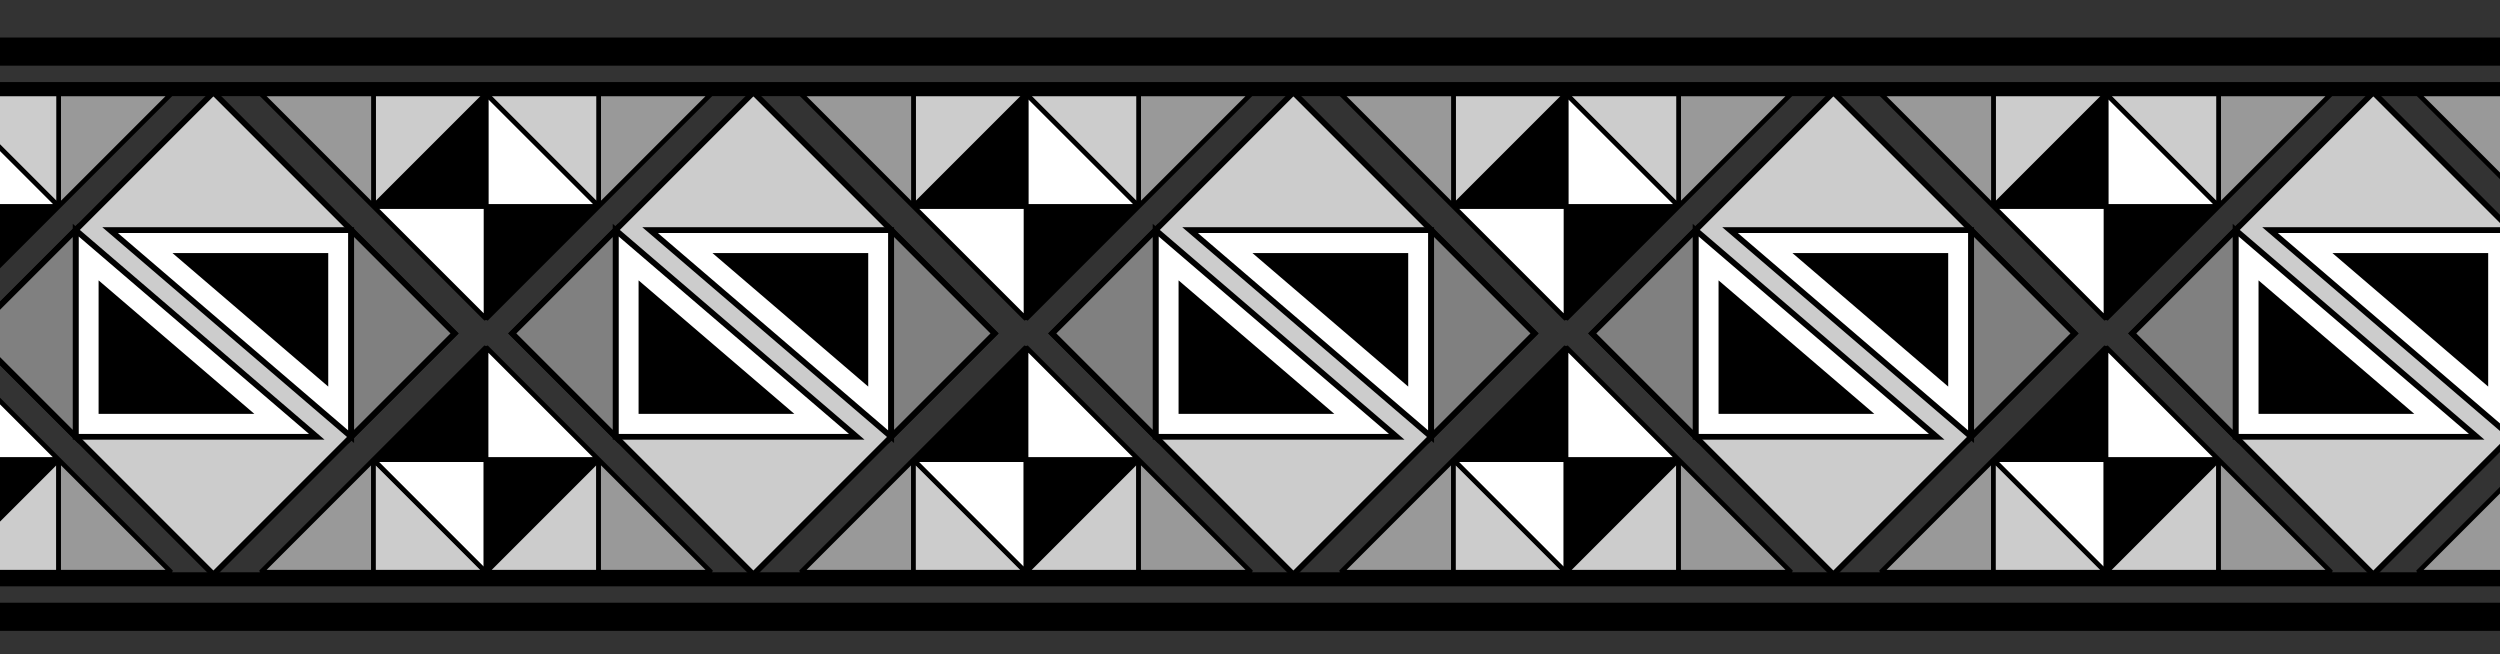 <?xml version="1.0" encoding="UTF-8" standalone="no"?>
<!-- Created with Inkscape (http://www.inkscape.org/) -->
<svg
   xmlns:dc="http://purl.org/dc/elements/1.1/"
   xmlns:cc="http://web.resource.org/cc/"
   xmlns:rdf="http://www.w3.org/1999/02/22-rdf-syntax-ns#"
   xmlns:svg="http://www.w3.org/2000/svg"
   xmlns="http://www.w3.org/2000/svg"
   xmlns:sodipodi="http://sodipodi.sourceforge.net/DTD/sodipodi-0.dtd"
   xmlns:inkscape="http://www.inkscape.org/namespaces/inkscape"
   width="533"
   height="139.5"
   id="svg7328"
   sodipodi:version="0.32"
   inkscape:version="0.45.1"
   version="1.0"
   sodipodi:docbase="/Users/bryan/Documents/Teaching/Escher Wiki/Wiki Art"
   sodipodi:docname="inca5.svg"
   inkscape:output_extension="org.inkscape.output.svg.inkscape">
  <rect width="100%" height="100%" fill="#333333" stroke="none"/>
  <defs
     id="defs7330" />
  <sodipodi:namedview
     id="base"
     pagecolor="#ffffff"
     bordercolor="#666666"
     borderopacity="1.0"
     gridtolerance="50"
     guidetolerance="10"
     objecttolerance="10"
     inkscape:pageopacity="0.0"
     inkscape:pageshadow="2"
     inkscape:zoom="1"
     inkscape:cx="229.63524"
     inkscape:cy="58.597087"
     inkscape:document-units="px"
     inkscape:current-layer="layer1"
     width="533px"
     height="139.5px"
     showgrid="true"
     inkscape:window-width="1102"
     inkscape:window-height="581"
     inkscape:window-x="102"
     inkscape:window-y="50"
     gridempspacing="6" />
  <g
     inkscape:label="Layer 1"
     inkscape:groupmode="layer"
     id="layer1"
     transform="translate(-70,-390.862)">
    <g
       id="g17570"
       transform="matrix(0.612,0,0,0.612,116.724,231.617)">
      <path
         transform="translate(70,390.862)"
         id="path15585"
         d="M -72,-98.5 L -156,-14.5 L -72,69.5 L 12,-14.5 L -72,-98.5 z "
         style="fill:#cccccc;fill-opacity:1;stroke:#000000;stroke-width:2;stroke-linecap:round;stroke-miterlimit:4;stroke-dasharray:none;stroke-dashoffset:0;stroke-opacity:1" />
      <g
         id="g16582">
        <path
           style="fill:#ffffff;fill-rule:evenodd;stroke:#000000;stroke-width:2;stroke-linecap:butt;stroke-linejoin:miter;stroke-opacity:1"
           d="M -120,-50.5 L -120,21.5 L -36,21.5 L -120,-50.5 z "
           id="path15587"
           transform="translate(70,390.862)" />
        <path
           style="fill:#ffffff;fill-opacity:1;stroke:#000000;stroke-width:2;stroke-linecap:round;stroke-miterlimit:4;stroke-dasharray:none;stroke-dashoffset:0;stroke-opacity:1"
           d="M -24,21.5 L -24,-50.5 L -108,-50.5 L -24,21.5 z "
           id="path16558"
           transform="translate(70,390.862)" />
        <path
           style="fill:#000000;fill-rule:evenodd;stroke:none;stroke-width:2;stroke-linecap:butt;stroke-linejoin:miter;stroke-opacity:1"
           d="M -42,404.375 C -23.917,404.375 -5.833,404.375 12.25,404.375 C -5.833,388.875 -23.917,373.375 -42,357.875 C -42,373.375 -42,388.875 -42,404.375 z "
           id="path16562" />
        <path
           style="fill:#000000;fill-opacity:1;stroke:none;stroke-width:2;stroke-linecap:round;stroke-miterlimit:4;stroke-dasharray:none;stroke-dashoffset:0;stroke-opacity:1"
           d="M 38,394.875 C 38,379.375 38,363.875 38,348.375 C 19.917,348.375 1.833,348.375 -16.25,348.375 C 1.833,363.875 19.917,379.375 38,394.875 z "
           id="path16572" />
      </g>
      <path
         id="rect16588"
         transform="translate(70,390.862)"
         d="M -120,-50.5 L -156,-14.5 L -120,21.5 L -120,-50.5 z "
         style="fill:#808080;fill-opacity:1;stroke:#000000;stroke-width:2;stroke-linecap:round;stroke-miterlimit:4;stroke-dasharray:none;stroke-dashoffset:0;stroke-opacity:1" />
      <path
         id="rect17565"
         transform="translate(70,390.862)"
         d="M -24,-50.5 L -24,21.5 L 12,-14.5 L -24,-50.5 z "
         style="fill:#808080;fill-opacity:1;stroke:#000000;stroke-width:2;stroke-linecap:round;stroke-miterlimit:4;stroke-dasharray:none;stroke-dashoffset:0;stroke-opacity:1" />
    </g>
    <path
       style="fill:#ffffff;fill-opacity:1;stroke:#000000;stroke-width:1;stroke-linecap:round;stroke-linejoin:bevel;stroke-miterlimit:4;stroke-dasharray:none;stroke-dashoffset:0;stroke-opacity:1"
       d="M 58.5,464.862 L 82.5,488.862 L 58.5,488.862 L 58.5,464.862 z "
       id="path17588" />
    <path
       style="fill:#000000;fill-opacity:1;stroke:#000000;stroke-width:1;stroke-linecap:round;stroke-linejoin:bevel;stroke-miterlimit:4;stroke-dasharray:none;stroke-dashoffset:0;stroke-opacity:1"
       d="M 58.5,488.862 L 58.5,512.862 L 82.5,488.862 L 58.5,488.862 z "
       id="path17590" />
    <path
       style="fill:#cccccc;fill-opacity:1;stroke:#000000;stroke-width:1;stroke-linecap:round;stroke-linejoin:bevel;stroke-miterlimit:4;stroke-dasharray:none;stroke-dashoffset:0;stroke-opacity:1"
       d="M 58.5,512.862 L 82.5,512.862 L 82.5,488.862 L 58.5,512.862 z "
       id="path17594" />
    <path
       style="fill:#999999;fill-opacity:1;stroke:#000000;stroke-width:1;stroke-linecap:round;stroke-linejoin:bevel;stroke-miterlimit:4;stroke-dasharray:none;stroke-dashoffset:0;stroke-opacity:1"
       d="M 82.5,512.862 L 106.5,512.862 L 82.5,488.862 L 82.5,512.862 z "
       id="path17596" />
    <path
       id="path19566"
       d="M 82.5,434.862 L 106.5,410.862 L 82.5,410.862 L 82.5,434.862 z "
       style="fill:#999999;fill-opacity:1;stroke:#000000;stroke-width:1;stroke-linecap:round;stroke-linejoin:bevel;stroke-miterlimit:4;stroke-dasharray:none;stroke-dashoffset:0;stroke-opacity:1" />
    <path
       id="path19568"
       d="M 82.5,434.862 L 58.5,434.862 L 58.5,458.862 L 82.5,434.862 z "
       style="fill:#000000;fill-opacity:1;stroke:#000000;stroke-width:1;stroke-linecap:round;stroke-linejoin:bevel;stroke-miterlimit:4;stroke-dasharray:none;stroke-dashoffset:0;stroke-opacity:1" />
    <path
       id="path19570"
       d="M 82.5,434.862 L 82.5,410.862 L 58.5,410.862 L 82.5,434.862 z "
       style="fill:#cccccc;fill-opacity:1;stroke:#000000;stroke-width:1;stroke-linecap:round;stroke-linejoin:bevel;stroke-miterlimit:4;stroke-dasharray:none;stroke-dashoffset:0;stroke-opacity:1" />
    <path
       id="path19572"
       d="M 58.5,410.862 L 82.5,434.862 L 58.5,434.862 L 58.5,410.862 z "
       style="fill:#ffffff;fill-opacity:1;stroke:#000000;stroke-width:1;stroke-linecap:round;stroke-linejoin:bevel;stroke-miterlimit:4;stroke-dasharray:none;stroke-dashoffset:0;stroke-opacity:1" />
    <g
       transform="translate(48.625,5.5)"
       id="g20594">
      <g
         id="g20596"
         transform="matrix(0.612,0,0,0.612,183.224,226.117)">
        <path
           transform="translate(70,390.862)"
           id="path20598"
           d="M -72,-98.5 L -156,-14.5 L -72,69.5 L 12,-14.5 L -72,-98.5 z "
           style="fill:#cccccc;fill-opacity:1;stroke:#000000;stroke-width:2;stroke-linecap:round;stroke-miterlimit:4;stroke-dasharray:none;stroke-dashoffset:0;stroke-opacity:1" />
        <g
           id="g20600">
          <path
             style="fill:#ffffff;fill-rule:evenodd;stroke:#000000;stroke-width:2;stroke-linecap:butt;stroke-linejoin:miter;stroke-opacity:1"
             d="M -120,-50.5 L -120,21.5 L -36,21.5 L -120,-50.5 z "
             id="path20602"
             transform="translate(70,390.862)" />
          <path
             style="fill:#ffffff;fill-opacity:1;stroke:#000000;stroke-width:2;stroke-linecap:round;stroke-miterlimit:4;stroke-dasharray:none;stroke-dashoffset:0;stroke-opacity:1"
             d="M -24,21.5 L -24,-50.5 L -108,-50.5 L -24,21.5 z "
             id="path20604"
             transform="translate(70,390.862)" />
          <path
             style="fill:#000000;fill-rule:evenodd;stroke:none;stroke-width:2;stroke-linecap:butt;stroke-linejoin:miter;stroke-opacity:1"
             d="M -42,404.375 C -23.917,404.375 -5.833,404.375 12.25,404.375 C -5.833,388.875 -23.917,373.375 -42,357.875 C -42,373.375 -42,388.875 -42,404.375 z "
             id="path20606" />
          <path
             style="fill:#000000;fill-opacity:1;stroke:none;stroke-width:2;stroke-linecap:round;stroke-miterlimit:4;stroke-dasharray:none;stroke-dashoffset:0;stroke-opacity:1"
             d="M 38,394.875 C 38,379.375 38,363.875 38,348.375 C 19.917,348.375 1.833,348.375 -16.25,348.375 C 1.833,363.875 19.917,379.375 38,394.875 z "
             id="path20608" />
        </g>
        <path
           id="path20610"
           transform="translate(70,390.862)"
           d="M -120,-50.5 L -156,-14.5 L -120,21.5 L -120,-50.5 z "
           style="fill:#808080;fill-opacity:1;stroke:#000000;stroke-width:2;stroke-linecap:round;stroke-miterlimit:4;stroke-dasharray:none;stroke-dashoffset:0;stroke-opacity:1" />
        <path
           id="path20612"
           transform="translate(70,390.862)"
           d="M -24,-50.5 L -24,21.5 L 12,-14.5 L -24,-50.5 z "
           style="fill:#808080;fill-opacity:1;stroke:#000000;stroke-width:2;stroke-linecap:round;stroke-miterlimit:4;stroke-dasharray:none;stroke-dashoffset:0;stroke-opacity:1" />
      </g>
      <path
         style="fill:#999999;fill-opacity:1;stroke:#000000;stroke-width:1;stroke-linecap:round;stroke-linejoin:bevel;stroke-miterlimit:4;stroke-dasharray:none;stroke-dashoffset:0;stroke-opacity:1"
         d="M 101,483.362 L 77,507.362 L 101,507.362 L 101,483.362 z "
         id="path20614" />
      <path
         style="fill:#000000;fill-opacity:1;stroke:#000000;stroke-width:1;stroke-linecap:round;stroke-linejoin:bevel;stroke-miterlimit:4;stroke-dasharray:none;stroke-dashoffset:0;stroke-opacity:1"
         d="M 101,483.362 L 125,483.362 L 125,459.362 L 101,483.362 z "
         id="path20616" />
      <path
         style="fill:#cccccc;fill-opacity:1;stroke:#000000;stroke-width:1;stroke-linecap:round;stroke-linejoin:bevel;stroke-miterlimit:4;stroke-dasharray:none;stroke-dashoffset:0;stroke-opacity:1"
         d="M 101,483.362 L 101,507.362 L 125,507.362 L 101,483.362 z "
         id="path20618" />
      <path
         style="fill:#ffffff;fill-opacity:1;stroke:#000000;stroke-width:1;stroke-linecap:round;stroke-linejoin:bevel;stroke-miterlimit:4;stroke-dasharray:none;stroke-dashoffset:0;stroke-opacity:1"
         d="M 125,507.362 L 101,483.362 L 125,483.362 L 125,507.362 z "
         id="path20620" />
      <path
         style="fill:#ffffff;fill-opacity:1;stroke:#000000;stroke-width:1;stroke-linecap:round;stroke-linejoin:bevel;stroke-miterlimit:4;stroke-dasharray:none;stroke-dashoffset:0;stroke-opacity:1"
         d="M 125,459.362 L 149,483.362 L 125,483.362 L 125,459.362 z "
         id="path20622" />
      <path
         style="fill:#000000;fill-opacity:1;stroke:#000000;stroke-width:1;stroke-linecap:round;stroke-linejoin:bevel;stroke-miterlimit:4;stroke-dasharray:none;stroke-dashoffset:0;stroke-opacity:1"
         d="M 125,483.362 L 125,507.362 L 149,483.362 L 125,483.362 z "
         id="path20624" />
      <path
         style="fill:#cccccc;fill-opacity:1;stroke:#000000;stroke-width:1;stroke-linecap:round;stroke-linejoin:bevel;stroke-miterlimit:4;stroke-dasharray:none;stroke-dashoffset:0;stroke-opacity:1"
         d="M 125,507.362 L 149,507.362 L 149,483.362 L 125,507.362 z "
         id="path20626" />
      <path
         style="fill:#999999;fill-opacity:1;stroke:#000000;stroke-width:1;stroke-linecap:round;stroke-linejoin:bevel;stroke-miterlimit:4;stroke-dasharray:none;stroke-dashoffset:0;stroke-opacity:1"
         d="M 149,507.362 L 173,507.362 L 149,483.362 L 149,507.362 z "
         id="path20628" />
      <path
         id="path20630"
         d="M 149,429.362 L 173,405.362 L 149,405.362 L 149,429.362 z "
         style="fill:#999999;fill-opacity:1;stroke:#000000;stroke-width:1;stroke-linecap:round;stroke-linejoin:bevel;stroke-miterlimit:4;stroke-dasharray:none;stroke-dashoffset:0;stroke-opacity:1" />
      <path
         id="path20632"
         d="M 149,429.362 L 125,429.362 L 125,453.362 L 149,429.362 z "
         style="fill:#000000;fill-opacity:1;stroke:#000000;stroke-width:1;stroke-linecap:round;stroke-linejoin:bevel;stroke-miterlimit:4;stroke-dasharray:none;stroke-dashoffset:0;stroke-opacity:1" />
      <path
         id="path20634"
         d="M 149,429.362 L 149,405.362 L 125,405.362 L 149,429.362 z "
         style="fill:#cccccc;fill-opacity:1;stroke:#000000;stroke-width:1;stroke-linecap:round;stroke-linejoin:bevel;stroke-miterlimit:4;stroke-dasharray:none;stroke-dashoffset:0;stroke-opacity:1" />
      <path
         id="path20636"
         d="M 125,405.362 L 149,429.362 L 125,429.362 L 125,405.362 z "
         style="fill:#ffffff;fill-opacity:1;stroke:#000000;stroke-width:1;stroke-linecap:round;stroke-linejoin:bevel;stroke-miterlimit:4;stroke-dasharray:none;stroke-dashoffset:0;stroke-opacity:1" />
      <path
         id="path20638"
         d="M 125,453.362 L 101,429.362 L 125,429.362 L 125,453.362 z "
         style="fill:#ffffff;fill-opacity:1;stroke:#000000;stroke-width:1;stroke-linecap:round;stroke-linejoin:bevel;stroke-miterlimit:4;stroke-dasharray:none;stroke-dashoffset:0;stroke-opacity:1" />
      <path
         id="path20640"
         d="M 125,429.362 L 125,405.362 L 101,429.362 L 125,429.362 z "
         style="fill:#000000;fill-opacity:1;stroke:#000000;stroke-width:1;stroke-linecap:round;stroke-linejoin:bevel;stroke-miterlimit:4;stroke-dasharray:none;stroke-dashoffset:0;stroke-opacity:1" />
      <path
         id="path20642"
         d="M 125,405.362 L 101,405.362 L 101,429.362 L 125,405.362 z "
         style="fill:#cccccc;fill-opacity:1;stroke:#000000;stroke-width:1;stroke-linecap:round;stroke-linejoin:bevel;stroke-miterlimit:4;stroke-dasharray:none;stroke-dashoffset:0;stroke-opacity:1" />
      <path
         id="path20644"
         d="M 101,405.362 L 77,405.362 L 101,429.362 L 101,405.362 z "
         style="fill:#999999;fill-opacity:1;stroke:#000000;stroke-width:1;stroke-linecap:round;stroke-linejoin:bevel;stroke-miterlimit:4;stroke-dasharray:none;stroke-dashoffset:0;stroke-opacity:1" />
    </g>
    <g
       id="g20646"
       transform="translate(163.75,5.5)">
      <g
         transform="matrix(0.612,0,0,0.612,183.224,226.117)"
         id="g20648">
        <path
           style="fill:#cccccc;fill-opacity:1;stroke:#000000;stroke-width:2;stroke-linecap:round;stroke-miterlimit:4;stroke-dasharray:none;stroke-dashoffset:0;stroke-opacity:1"
           d="M -72,-98.5 L -156,-14.5 L -72,69.5 L 12,-14.5 L -72,-98.5 z "
           id="path20650"
           transform="translate(70,390.862)" />
        <g
           id="g20652">
          <path
             transform="translate(70,390.862)"
             id="path20654"
             d="M -120,-50.5 L -120,21.5 L -36,21.5 L -120,-50.5 z "
             style="fill:#ffffff;fill-rule:evenodd;stroke:#000000;stroke-width:2;stroke-linecap:butt;stroke-linejoin:miter;stroke-opacity:1" />
          <path
             transform="translate(70,390.862)"
             id="path20656"
             d="M -24,21.5 L -24,-50.5 L -108,-50.5 L -24,21.5 z "
             style="fill:#ffffff;fill-opacity:1;stroke:#000000;stroke-width:2;stroke-linecap:round;stroke-miterlimit:4;stroke-dasharray:none;stroke-dashoffset:0;stroke-opacity:1" />
          <path
             id="path20658"
             d="M -42,404.375 C -23.917,404.375 -5.833,404.375 12.25,404.375 C -5.833,388.875 -23.917,373.375 -42,357.875 C -42,373.375 -42,388.875 -42,404.375 z "
             style="fill:#000000;fill-rule:evenodd;stroke:none;stroke-width:2;stroke-linecap:butt;stroke-linejoin:miter;stroke-opacity:1" />
          <path
             id="path20660"
             d="M 38,394.875 C 38,379.375 38,363.875 38,348.375 C 19.917,348.375 1.833,348.375 -16.25,348.375 C 1.833,363.875 19.917,379.375 38,394.875 z "
             style="fill:#000000;fill-opacity:1;stroke:none;stroke-width:2;stroke-linecap:round;stroke-miterlimit:4;stroke-dasharray:none;stroke-dashoffset:0;stroke-opacity:1" />
        </g>
        <path
           style="fill:#808080;fill-opacity:1;stroke:#000000;stroke-width:2;stroke-linecap:round;stroke-miterlimit:4;stroke-dasharray:none;stroke-dashoffset:0;stroke-opacity:1"
           d="M -120,-50.5 L -156,-14.5 L -120,21.5 L -120,-50.5 z "
           transform="translate(70,390.862)"
           id="path20662" />
        <path
           style="fill:#808080;fill-opacity:1;stroke:#000000;stroke-width:2;stroke-linecap:round;stroke-miterlimit:4;stroke-dasharray:none;stroke-dashoffset:0;stroke-opacity:1"
           d="M -24,-50.5 L -24,21.5 L 12,-14.5 L -24,-50.5 z "
           transform="translate(70,390.862)"
           id="path20664" />
      </g>
      <path
         id="path20666"
         d="M 101,483.362 L 77,507.362 L 101,507.362 L 101,483.362 z "
         style="fill:#999999;fill-opacity:1;stroke:#000000;stroke-width:1;stroke-linecap:round;stroke-linejoin:bevel;stroke-miterlimit:4;stroke-dasharray:none;stroke-dashoffset:0;stroke-opacity:1" />
      <path
         id="path20668"
         d="M 101,483.362 L 125,483.362 L 125,459.362 L 101,483.362 z "
         style="fill:#000000;fill-opacity:1;stroke:#000000;stroke-width:1;stroke-linecap:round;stroke-linejoin:bevel;stroke-miterlimit:4;stroke-dasharray:none;stroke-dashoffset:0;stroke-opacity:1" />
      <path
         id="path20670"
         d="M 101,483.362 L 101,507.362 L 125,507.362 L 101,483.362 z "
         style="fill:#cccccc;fill-opacity:1;stroke:#000000;stroke-width:1;stroke-linecap:round;stroke-linejoin:bevel;stroke-miterlimit:4;stroke-dasharray:none;stroke-dashoffset:0;stroke-opacity:1" />
      <path
         id="path20672"
         d="M 125,507.362 L 101,483.362 L 125,483.362 L 125,507.362 z "
         style="fill:#ffffff;fill-opacity:1;stroke:#000000;stroke-width:1;stroke-linecap:round;stroke-linejoin:bevel;stroke-miterlimit:4;stroke-dasharray:none;stroke-dashoffset:0;stroke-opacity:1" />
      <path
         id="path20674"
         d="M 125,459.362 L 149,483.362 L 125,483.362 L 125,459.362 z "
         style="fill:#ffffff;fill-opacity:1;stroke:#000000;stroke-width:1;stroke-linecap:round;stroke-linejoin:bevel;stroke-miterlimit:4;stroke-dasharray:none;stroke-dashoffset:0;stroke-opacity:1" />
      <path
         id="path20676"
         d="M 125,483.362 L 125,507.362 L 149,483.362 L 125,483.362 z "
         style="fill:#000000;fill-opacity:1;stroke:#000000;stroke-width:1;stroke-linecap:round;stroke-linejoin:bevel;stroke-miterlimit:4;stroke-dasharray:none;stroke-dashoffset:0;stroke-opacity:1" />
      <path
         id="path20678"
         d="M 125,507.362 L 149,507.362 L 149,483.362 L 125,507.362 z "
         style="fill:#cccccc;fill-opacity:1;stroke:#000000;stroke-width:1;stroke-linecap:round;stroke-linejoin:bevel;stroke-miterlimit:4;stroke-dasharray:none;stroke-dashoffset:0;stroke-opacity:1" />
      <path
         id="path20680"
         d="M 149,507.362 L 173,507.362 L 149,483.362 L 149,507.362 z "
         style="fill:#999999;fill-opacity:1;stroke:#000000;stroke-width:1;stroke-linecap:round;stroke-linejoin:bevel;stroke-miterlimit:4;stroke-dasharray:none;stroke-dashoffset:0;stroke-opacity:1" />
      <path
         style="fill:#999999;fill-opacity:1;stroke:#000000;stroke-width:1;stroke-linecap:round;stroke-linejoin:bevel;stroke-miterlimit:4;stroke-dasharray:none;stroke-dashoffset:0;stroke-opacity:1"
         d="M 149,429.362 L 173,405.362 L 149,405.362 L 149,429.362 z "
         id="path20682" />
      <path
         style="fill:#000000;fill-opacity:1;stroke:#000000;stroke-width:1;stroke-linecap:round;stroke-linejoin:bevel;stroke-miterlimit:4;stroke-dasharray:none;stroke-dashoffset:0;stroke-opacity:1"
         d="M 149,429.362 L 125,429.362 L 125,453.362 L 149,429.362 z "
         id="path20684" />
      <path
         style="fill:#cccccc;fill-opacity:1;stroke:#000000;stroke-width:1;stroke-linecap:round;stroke-linejoin:bevel;stroke-miterlimit:4;stroke-dasharray:none;stroke-dashoffset:0;stroke-opacity:1"
         d="M 149,429.362 L 149,405.362 L 125,405.362 L 149,429.362 z "
         id="path20686" />
      <path
         style="fill:#ffffff;fill-opacity:1;stroke:#000000;stroke-width:1;stroke-linecap:round;stroke-linejoin:bevel;stroke-miterlimit:4;stroke-dasharray:none;stroke-dashoffset:0;stroke-opacity:1"
         d="M 125,405.362 L 149,429.362 L 125,429.362 L 125,405.362 z "
         id="path20688" />
      <path
         style="fill:#ffffff;fill-opacity:1;stroke:#000000;stroke-width:1;stroke-linecap:round;stroke-linejoin:bevel;stroke-miterlimit:4;stroke-dasharray:none;stroke-dashoffset:0;stroke-opacity:1"
         d="M 125,453.362 L 101,429.362 L 125,429.362 L 125,453.362 z "
         id="path20690" />
      <path
         style="fill:#000000;fill-opacity:1;stroke:#000000;stroke-width:1;stroke-linecap:round;stroke-linejoin:bevel;stroke-miterlimit:4;stroke-dasharray:none;stroke-dashoffset:0;stroke-opacity:1"
         d="M 125,429.362 L 125,405.362 L 101,429.362 L 125,429.362 z "
         id="path20692" />
      <path
         style="fill:#cccccc;fill-opacity:1;stroke:#000000;stroke-width:1;stroke-linecap:round;stroke-linejoin:bevel;stroke-miterlimit:4;stroke-dasharray:none;stroke-dashoffset:0;stroke-opacity:1"
         d="M 125,405.362 L 101,405.362 L 101,429.362 L 125,405.362 z "
         id="path20694" />
      <path
         style="fill:#999999;fill-opacity:1;stroke:#000000;stroke-width:1;stroke-linecap:round;stroke-linejoin:bevel;stroke-miterlimit:4;stroke-dasharray:none;stroke-dashoffset:0;stroke-opacity:1"
         d="M 101,405.362 L 77,405.362 L 101,429.362 L 101,405.362 z "
         id="path20696" />
    </g>
    <g
       transform="translate(278.875,5.5)"
       id="g20698">
      <g
         id="g20700"
         transform="matrix(0.612,0,0,0.612,183.224,226.117)">
        <path
           transform="translate(70,390.862)"
           id="path20702"
           d="M -72,-98.5 L -156,-14.5 L -72,69.5 L 12,-14.5 L -72,-98.5 z "
           style="fill:#cccccc;fill-opacity:1;stroke:#000000;stroke-width:2;stroke-linecap:round;stroke-miterlimit:4;stroke-dasharray:none;stroke-dashoffset:0;stroke-opacity:1" />
        <g
           id="g20704">
          <path
             style="fill:#ffffff;fill-rule:evenodd;stroke:#000000;stroke-width:2;stroke-linecap:butt;stroke-linejoin:miter;stroke-opacity:1"
             d="M -120,-50.5 L -120,21.5 L -36,21.5 L -120,-50.5 z "
             id="path20706"
             transform="translate(70,390.862)" />
          <path
             style="fill:#ffffff;fill-opacity:1;stroke:#000000;stroke-width:2;stroke-linecap:round;stroke-miterlimit:4;stroke-dasharray:none;stroke-dashoffset:0;stroke-opacity:1"
             d="M -24,21.5 L -24,-50.5 L -108,-50.5 L -24,21.5 z "
             id="path20708"
             transform="translate(70,390.862)" />
          <path
             style="fill:#000000;fill-rule:evenodd;stroke:none;stroke-width:2;stroke-linecap:butt;stroke-linejoin:miter;stroke-opacity:1"
             d="M -42,404.375 C -23.917,404.375 -5.833,404.375 12.25,404.375 C -5.833,388.875 -23.917,373.375 -42,357.875 C -42,373.375 -42,388.875 -42,404.375 z "
             id="path20710" />
          <path
             style="fill:#000000;fill-opacity:1;stroke:none;stroke-width:2;stroke-linecap:round;stroke-miterlimit:4;stroke-dasharray:none;stroke-dashoffset:0;stroke-opacity:1"
             d="M 38,394.875 C 38,379.375 38,363.875 38,348.375 C 19.917,348.375 1.833,348.375 -16.25,348.375 C 1.833,363.875 19.917,379.375 38,394.875 z "
             id="path20712" />
        </g>
        <path
           id="path20714"
           transform="translate(70,390.862)"
           d="M -120,-50.5 L -156,-14.5 L -120,21.5 L -120,-50.5 z "
           style="fill:#808080;fill-opacity:1;stroke:#000000;stroke-width:2;stroke-linecap:round;stroke-miterlimit:4;stroke-dasharray:none;stroke-dashoffset:0;stroke-opacity:1" />
        <path
           id="path20716"
           transform="translate(70,390.862)"
           d="M -24,-50.5 L -24,21.5 L 12,-14.5 L -24,-50.5 z "
           style="fill:#808080;fill-opacity:1;stroke:#000000;stroke-width:2;stroke-linecap:round;stroke-miterlimit:4;stroke-dasharray:none;stroke-dashoffset:0;stroke-opacity:1" />
      </g>
      <path
         style="fill:#999999;fill-opacity:1;stroke:#000000;stroke-width:1;stroke-linecap:round;stroke-linejoin:bevel;stroke-miterlimit:4;stroke-dasharray:none;stroke-dashoffset:0;stroke-opacity:1"
         d="M 101,483.362 L 77,507.362 L 101,507.362 L 101,483.362 z "
         id="path20718" />
      <path
         style="fill:#000000;fill-opacity:1;stroke:#000000;stroke-width:1;stroke-linecap:round;stroke-linejoin:bevel;stroke-miterlimit:4;stroke-dasharray:none;stroke-dashoffset:0;stroke-opacity:1"
         d="M 101,483.362 L 125,483.362 L 125,459.362 L 101,483.362 z "
         id="path20720" />
      <path
         style="fill:#cccccc;fill-opacity:1;stroke:#000000;stroke-width:1;stroke-linecap:round;stroke-linejoin:bevel;stroke-miterlimit:4;stroke-dasharray:none;stroke-dashoffset:0;stroke-opacity:1"
         d="M 101,483.362 L 101,507.362 L 125,507.362 L 101,483.362 z "
         id="path20722" />
      <path
         style="fill:#ffffff;fill-opacity:1;stroke:#000000;stroke-width:1;stroke-linecap:round;stroke-linejoin:bevel;stroke-miterlimit:4;stroke-dasharray:none;stroke-dashoffset:0;stroke-opacity:1"
         d="M 125,507.362 L 101,483.362 L 125,483.362 L 125,507.362 z "
         id="path20724" />
      <path
         style="fill:#ffffff;fill-opacity:1;stroke:#000000;stroke-width:1;stroke-linecap:round;stroke-linejoin:bevel;stroke-miterlimit:4;stroke-dasharray:none;stroke-dashoffset:0;stroke-opacity:1"
         d="M 125,459.362 L 149,483.362 L 125,483.362 L 125,459.362 z "
         id="path20726" />
      <path
         style="fill:#000000;fill-opacity:1;stroke:#000000;stroke-width:1;stroke-linecap:round;stroke-linejoin:bevel;stroke-miterlimit:4;stroke-dasharray:none;stroke-dashoffset:0;stroke-opacity:1"
         d="M 125,483.362 L 125,507.362 L 149,483.362 L 125,483.362 z "
         id="path20728" />
      <path
         style="fill:#cccccc;fill-opacity:1;stroke:#000000;stroke-width:1;stroke-linecap:round;stroke-linejoin:bevel;stroke-miterlimit:4;stroke-dasharray:none;stroke-dashoffset:0;stroke-opacity:1"
         d="M 125,507.362 L 149,507.362 L 149,483.362 L 125,507.362 z "
         id="path20730" />
      <path
         style="fill:#999999;fill-opacity:1;stroke:#000000;stroke-width:1;stroke-linecap:round;stroke-linejoin:bevel;stroke-miterlimit:4;stroke-dasharray:none;stroke-dashoffset:0;stroke-opacity:1"
         d="M 149,507.362 L 173,507.362 L 149,483.362 L 149,507.362 z "
         id="path20732" />
      <path
         id="path20734"
         d="M 149,429.362 L 173,405.362 L 149,405.362 L 149,429.362 z "
         style="fill:#999999;fill-opacity:1;stroke:#000000;stroke-width:1;stroke-linecap:round;stroke-linejoin:bevel;stroke-miterlimit:4;stroke-dasharray:none;stroke-dashoffset:0;stroke-opacity:1" />
      <path
         id="path20736"
         d="M 149,429.362 L 125,429.362 L 125,453.362 L 149,429.362 z "
         style="fill:#000000;fill-opacity:1;stroke:#000000;stroke-width:1;stroke-linecap:round;stroke-linejoin:bevel;stroke-miterlimit:4;stroke-dasharray:none;stroke-dashoffset:0;stroke-opacity:1" />
      <path
         id="path20738"
         d="M 149,429.362 L 149,405.362 L 125,405.362 L 149,429.362 z "
         style="fill:#cccccc;fill-opacity:1;stroke:#000000;stroke-width:1;stroke-linecap:round;stroke-linejoin:bevel;stroke-miterlimit:4;stroke-dasharray:none;stroke-dashoffset:0;stroke-opacity:1" />
      <path
         id="path20740"
         d="M 125,405.362 L 149,429.362 L 125,429.362 L 125,405.362 z "
         style="fill:#ffffff;fill-opacity:1;stroke:#000000;stroke-width:1;stroke-linecap:round;stroke-linejoin:bevel;stroke-miterlimit:4;stroke-dasharray:none;stroke-dashoffset:0;stroke-opacity:1" />
      <path
         id="path20742"
         d="M 125,453.362 L 101,429.362 L 125,429.362 L 125,453.362 z "
         style="fill:#ffffff;fill-opacity:1;stroke:#000000;stroke-width:1;stroke-linecap:round;stroke-linejoin:bevel;stroke-miterlimit:4;stroke-dasharray:none;stroke-dashoffset:0;stroke-opacity:1" />
      <path
         id="path20744"
         d="M 125,429.362 L 125,405.362 L 101,429.362 L 125,429.362 z "
         style="fill:#000000;fill-opacity:1;stroke:#000000;stroke-width:1;stroke-linecap:round;stroke-linejoin:bevel;stroke-miterlimit:4;stroke-dasharray:none;stroke-dashoffset:0;stroke-opacity:1" />
      <path
         id="path20746"
         d="M 125,405.362 L 101,405.362 L 101,429.362 L 125,405.362 z "
         style="fill:#cccccc;fill-opacity:1;stroke:#000000;stroke-width:1;stroke-linecap:round;stroke-linejoin:bevel;stroke-miterlimit:4;stroke-dasharray:none;stroke-dashoffset:0;stroke-opacity:1" />
      <path
         id="path20748"
         d="M 101,405.362 L 77,405.362 L 101,429.362 L 101,405.362 z "
         style="fill:#999999;fill-opacity:1;stroke:#000000;stroke-width:1;stroke-linecap:round;stroke-linejoin:bevel;stroke-miterlimit:4;stroke-dasharray:none;stroke-dashoffset:0;stroke-opacity:1" />
    </g>
    <g
       id="g20750"
       transform="translate(394,5.5)">
      <g
         transform="matrix(0.612,0,0,0.612,183.224,226.117)"
         id="g20752">
        <path
           style="fill:#cccccc;fill-opacity:1;stroke:#000000;stroke-width:2;stroke-linecap:round;stroke-miterlimit:4;stroke-dasharray:none;stroke-dashoffset:0;stroke-opacity:1"
           d="M -72,-98.5 L -156,-14.5 L -72,69.5 L 12,-14.5 L -72,-98.5 z "
           id="path20754"
           transform="translate(70,390.862)" />
        <g
           id="g20756">
          <path
             transform="translate(70,390.862)"
             id="path20758"
             d="M -120,-50.5 L -120,21.5 L -36,21.5 L -120,-50.5 z "
             style="fill:#ffffff;fill-rule:evenodd;stroke:#000000;stroke-width:2;stroke-linecap:butt;stroke-linejoin:miter;stroke-opacity:1" />
          <path
             transform="translate(70,390.862)"
             id="path20760"
             d="M -24,21.5 L -24,-50.5 L -108,-50.5 L -24,21.5 z "
             style="fill:#ffffff;fill-opacity:1;stroke:#000000;stroke-width:2;stroke-linecap:round;stroke-miterlimit:4;stroke-dasharray:none;stroke-dashoffset:0;stroke-opacity:1" />
          <path
             id="path20762"
             d="M -42,404.375 C -23.917,404.375 -5.833,404.375 12.25,404.375 C -5.833,388.875 -23.917,373.375 -42,357.875 C -42,373.375 -42,388.875 -42,404.375 z "
             style="fill:#000000;fill-rule:evenodd;stroke:none;stroke-width:2;stroke-linecap:butt;stroke-linejoin:miter;stroke-opacity:1" />
          <path
             id="path20764"
             d="M 38,394.875 C 38,379.375 38,363.875 38,348.375 C 19.917,348.375 1.833,348.375 -16.25,348.375 C 1.833,363.875 19.917,379.375 38,394.875 z "
             style="fill:#000000;fill-opacity:1;stroke:none;stroke-width:2;stroke-linecap:round;stroke-miterlimit:4;stroke-dasharray:none;stroke-dashoffset:0;stroke-opacity:1" />
        </g>
        <path
           style="fill:#808080;fill-opacity:1;stroke:#000000;stroke-width:2;stroke-linecap:round;stroke-miterlimit:4;stroke-dasharray:none;stroke-dashoffset:0;stroke-opacity:1"
           d="M -120,-50.5 L -156,-14.5 L -120,21.5 L -120,-50.5 z "
           transform="translate(70,390.862)"
           id="path20766" />
        <path
           style="fill:#808080;fill-opacity:1;stroke:#000000;stroke-width:2;stroke-linecap:round;stroke-miterlimit:4;stroke-dasharray:none;stroke-dashoffset:0;stroke-opacity:1"
           d="M -24,-50.5 L -24,21.5 L 12,-14.5 L -24,-50.5 z "
           transform="translate(70,390.862)"
           id="path20768" />
      </g>
      <path
         id="path20770"
         d="M 101,483.362 L 77,507.362 L 101,507.362 L 101,483.362 z "
         style="fill:#999999;fill-opacity:1;stroke:#000000;stroke-width:1;stroke-linecap:round;stroke-linejoin:bevel;stroke-miterlimit:4;stroke-dasharray:none;stroke-dashoffset:0;stroke-opacity:1" />
      <path
         id="path20772"
         d="M 101,483.362 L 125,483.362 L 125,459.362 L 101,483.362 z "
         style="fill:#000000;fill-opacity:1;stroke:#000000;stroke-width:1;stroke-linecap:round;stroke-linejoin:bevel;stroke-miterlimit:4;stroke-dasharray:none;stroke-dashoffset:0;stroke-opacity:1" />
      <path
         id="path20774"
         d="M 101,483.362 L 101,507.362 L 125,507.362 L 101,483.362 z "
         style="fill:#cccccc;fill-opacity:1;stroke:#000000;stroke-width:1;stroke-linecap:round;stroke-linejoin:bevel;stroke-miterlimit:4;stroke-dasharray:none;stroke-dashoffset:0;stroke-opacity:1" />
      <path
         id="path20776"
         d="M 125,507.362 L 101,483.362 L 125,483.362 L 125,507.362 z "
         style="fill:#ffffff;fill-opacity:1;stroke:#000000;stroke-width:1;stroke-linecap:round;stroke-linejoin:bevel;stroke-miterlimit:4;stroke-dasharray:none;stroke-dashoffset:0;stroke-opacity:1" />
      <path
         id="path20778"
         d="M 125,459.362 L 149,483.362 L 125,483.362 L 125,459.362 z "
         style="fill:#ffffff;fill-opacity:1;stroke:#000000;stroke-width:1;stroke-linecap:round;stroke-linejoin:bevel;stroke-miterlimit:4;stroke-dasharray:none;stroke-dashoffset:0;stroke-opacity:1" />
      <path
         id="path20780"
         d="M 125,483.362 L 125,507.362 L 149,483.362 L 125,483.362 z "
         style="fill:#000000;fill-opacity:1;stroke:#000000;stroke-width:1;stroke-linecap:round;stroke-linejoin:bevel;stroke-miterlimit:4;stroke-dasharray:none;stroke-dashoffset:0;stroke-opacity:1" />
      <path
         id="path20782"
         d="M 125,507.362 L 149,507.362 L 149,483.362 L 125,507.362 z "
         style="fill:#cccccc;fill-opacity:1;stroke:#000000;stroke-width:1;stroke-linecap:round;stroke-linejoin:bevel;stroke-miterlimit:4;stroke-dasharray:none;stroke-dashoffset:0;stroke-opacity:1" />
      <path
         id="path20784"
         d="M 149,507.362 L 173,507.362 L 149,483.362 L 149,507.362 z "
         style="fill:#999999;fill-opacity:1;stroke:#000000;stroke-width:1;stroke-linecap:round;stroke-linejoin:bevel;stroke-miterlimit:4;stroke-dasharray:none;stroke-dashoffset:0;stroke-opacity:1" />
      <path
         style="fill:#999999;fill-opacity:1;stroke:#000000;stroke-width:1;stroke-linecap:round;stroke-linejoin:bevel;stroke-miterlimit:4;stroke-dasharray:none;stroke-dashoffset:0;stroke-opacity:1"
         d="M 149,429.362 L 173,405.362 L 149,405.362 L 149,429.362 z "
         id="path20786" />
      <path
         style="fill:#000000;fill-opacity:1;stroke:#000000;stroke-width:1;stroke-linecap:round;stroke-linejoin:bevel;stroke-miterlimit:4;stroke-dasharray:none;stroke-dashoffset:0;stroke-opacity:1"
         d="M 149,429.362 L 125,429.362 L 125,453.362 L 149,429.362 z "
         id="path20788" />
      <path
         style="fill:#cccccc;fill-opacity:1;stroke:#000000;stroke-width:1;stroke-linecap:round;stroke-linejoin:bevel;stroke-miterlimit:4;stroke-dasharray:none;stroke-dashoffset:0;stroke-opacity:1"
         d="M 149,429.362 L 149,405.362 L 125,405.362 L 149,429.362 z "
         id="path20790" />
      <path
         style="fill:#ffffff;fill-opacity:1;stroke:#000000;stroke-width:1;stroke-linecap:round;stroke-linejoin:bevel;stroke-miterlimit:4;stroke-dasharray:none;stroke-dashoffset:0;stroke-opacity:1"
         d="M 125,405.362 L 149,429.362 L 125,429.362 L 125,405.362 z "
         id="path20792" />
      <path
         style="fill:#ffffff;fill-opacity:1;stroke:#000000;stroke-width:1;stroke-linecap:round;stroke-linejoin:bevel;stroke-miterlimit:4;stroke-dasharray:none;stroke-dashoffset:0;stroke-opacity:1"
         d="M 125,453.362 L 101,429.362 L 125,429.362 L 125,453.362 z "
         id="path20794" />
      <path
         style="fill:#000000;fill-opacity:1;stroke:#000000;stroke-width:1;stroke-linecap:round;stroke-linejoin:bevel;stroke-miterlimit:4;stroke-dasharray:none;stroke-dashoffset:0;stroke-opacity:1"
         d="M 125,429.362 L 125,405.362 L 101,429.362 L 125,429.362 z "
         id="path20796" />
      <path
         style="fill:#cccccc;fill-opacity:1;stroke:#000000;stroke-width:1;stroke-linecap:round;stroke-linejoin:bevel;stroke-miterlimit:4;stroke-dasharray:none;stroke-dashoffset:0;stroke-opacity:1"
         d="M 125,405.362 L 101,405.362 L 101,429.362 L 125,405.362 z "
         id="path20798" />
      <path
         style="fill:#999999;fill-opacity:1;stroke:#000000;stroke-width:1;stroke-linecap:round;stroke-linejoin:bevel;stroke-miterlimit:4;stroke-dasharray:none;stroke-dashoffset:0;stroke-opacity:1"
         d="M 101,405.362 L 77,405.362 L 101,429.362 L 101,405.362 z "
         id="path20800" />
    </g>
    <path
       id="path20827"
       d="M 609.5,488.862 L 585.5,512.862 L 609.5,512.862 L 609.5,488.862 z "
       style="fill:#999999;fill-opacity:1;stroke:#000000;stroke-width:1;stroke-linecap:round;stroke-linejoin:bevel;stroke-miterlimit:4;stroke-dasharray:none;stroke-dashoffset:0;stroke-opacity:1" />
    <path
       id="path20829"
       d="M 609.5,488.862 L 633.5,488.862 L 633.5,464.862 L 609.5,488.862 z "
       style="fill:#000000;fill-opacity:1;stroke:#000000;stroke-width:1;stroke-linecap:round;stroke-linejoin:bevel;stroke-miterlimit:4;stroke-dasharray:none;stroke-dashoffset:0;stroke-opacity:1" />
    <path
       id="path20831"
       d="M 609.5,488.862 L 609.5,512.862 L 633.5,512.862 L 609.5,488.862 z "
       style="fill:#cccccc;fill-opacity:1;stroke:#000000;stroke-width:1;stroke-linecap:round;stroke-linejoin:bevel;stroke-miterlimit:4;stroke-dasharray:none;stroke-dashoffset:0;stroke-opacity:1" />
    <path
       id="path20833"
       d="M 633.5,512.862 L 609.5,488.862 L 633.5,488.862 L 633.5,512.862 z "
       style="fill:#ffffff;fill-opacity:1;stroke:#000000;stroke-width:1;stroke-linecap:round;stroke-linejoin:bevel;stroke-miterlimit:4;stroke-dasharray:none;stroke-dashoffset:0;stroke-opacity:1" />
    <path
       style="fill:#ffffff;fill-opacity:1;stroke:#000000;stroke-width:1;stroke-linecap:round;stroke-linejoin:bevel;stroke-miterlimit:4;stroke-dasharray:none;stroke-dashoffset:0;stroke-opacity:1"
       d="M 633.5,458.862 L 609.5,434.862 L 633.5,434.862 L 633.5,458.862 z "
       id="path20851" />
    <path
       style="fill:#000000;fill-opacity:1;stroke:#000000;stroke-width:1;stroke-linecap:round;stroke-linejoin:bevel;stroke-miterlimit:4;stroke-dasharray:none;stroke-dashoffset:0;stroke-opacity:1"
       d="M 633.5,434.862 L 633.5,410.862 L 609.5,434.862 L 633.5,434.862 z "
       id="path20853" />
    <path
       style="fill:#cccccc;fill-opacity:1;stroke:#000000;stroke-width:1;stroke-linecap:round;stroke-linejoin:bevel;stroke-miterlimit:4;stroke-dasharray:none;stroke-dashoffset:0;stroke-opacity:1"
       d="M 633.5,410.862 L 609.5,410.862 L 609.5,434.862 L 633.5,410.862 z "
       id="path20855" />
    <path
       style="fill:#999999;fill-opacity:1;stroke:#000000;stroke-width:1;stroke-linecap:round;stroke-linejoin:bevel;stroke-miterlimit:4;stroke-dasharray:none;stroke-dashoffset:0;stroke-opacity:1"
       d="M 609.5,410.862 L 585.5,410.862 L 609.5,434.862 L 609.5,410.862 z "
       id="path20857" />
    <path
       style="fill:none;fill-opacity:1;stroke:#000000;stroke-width:3;stroke-linecap:round;stroke-linejoin:bevel;stroke-miterlimit:4;stroke-dasharray:none;stroke-dashoffset:0;stroke-opacity:1"
       d="M 34,514.362 L 646,514.362"
       id="path20859" />
    <path
       id="path21830"
       d="M 34,522.362 L 646,522.362"
       style="fill:none;fill-opacity:1;stroke:#000000;stroke-width:6;stroke-linecap:round;stroke-linejoin:bevel;stroke-miterlimit:4;stroke-dasharray:none;stroke-dashoffset:0;stroke-opacity:1" />
    <path
       id="path21832"
       d="M 34,409.862 L 646,409.862"
       style="fill:none;fill-opacity:1;stroke:#000000;stroke-width:3;stroke-linecap:round;stroke-linejoin:bevel;stroke-miterlimit:4;stroke-dasharray:none;stroke-dashoffset:0;stroke-opacity:1" />
    <path
       style="fill:none;fill-opacity:1;stroke:#000000;stroke-width:6;stroke-linecap:round;stroke-linejoin:bevel;stroke-miterlimit:4;stroke-dasharray:none;stroke-dashoffset:0;stroke-opacity:1"
       d="M 34,401.862 L 646,401.862"
       id="path21834" />
  </g>
</svg>
